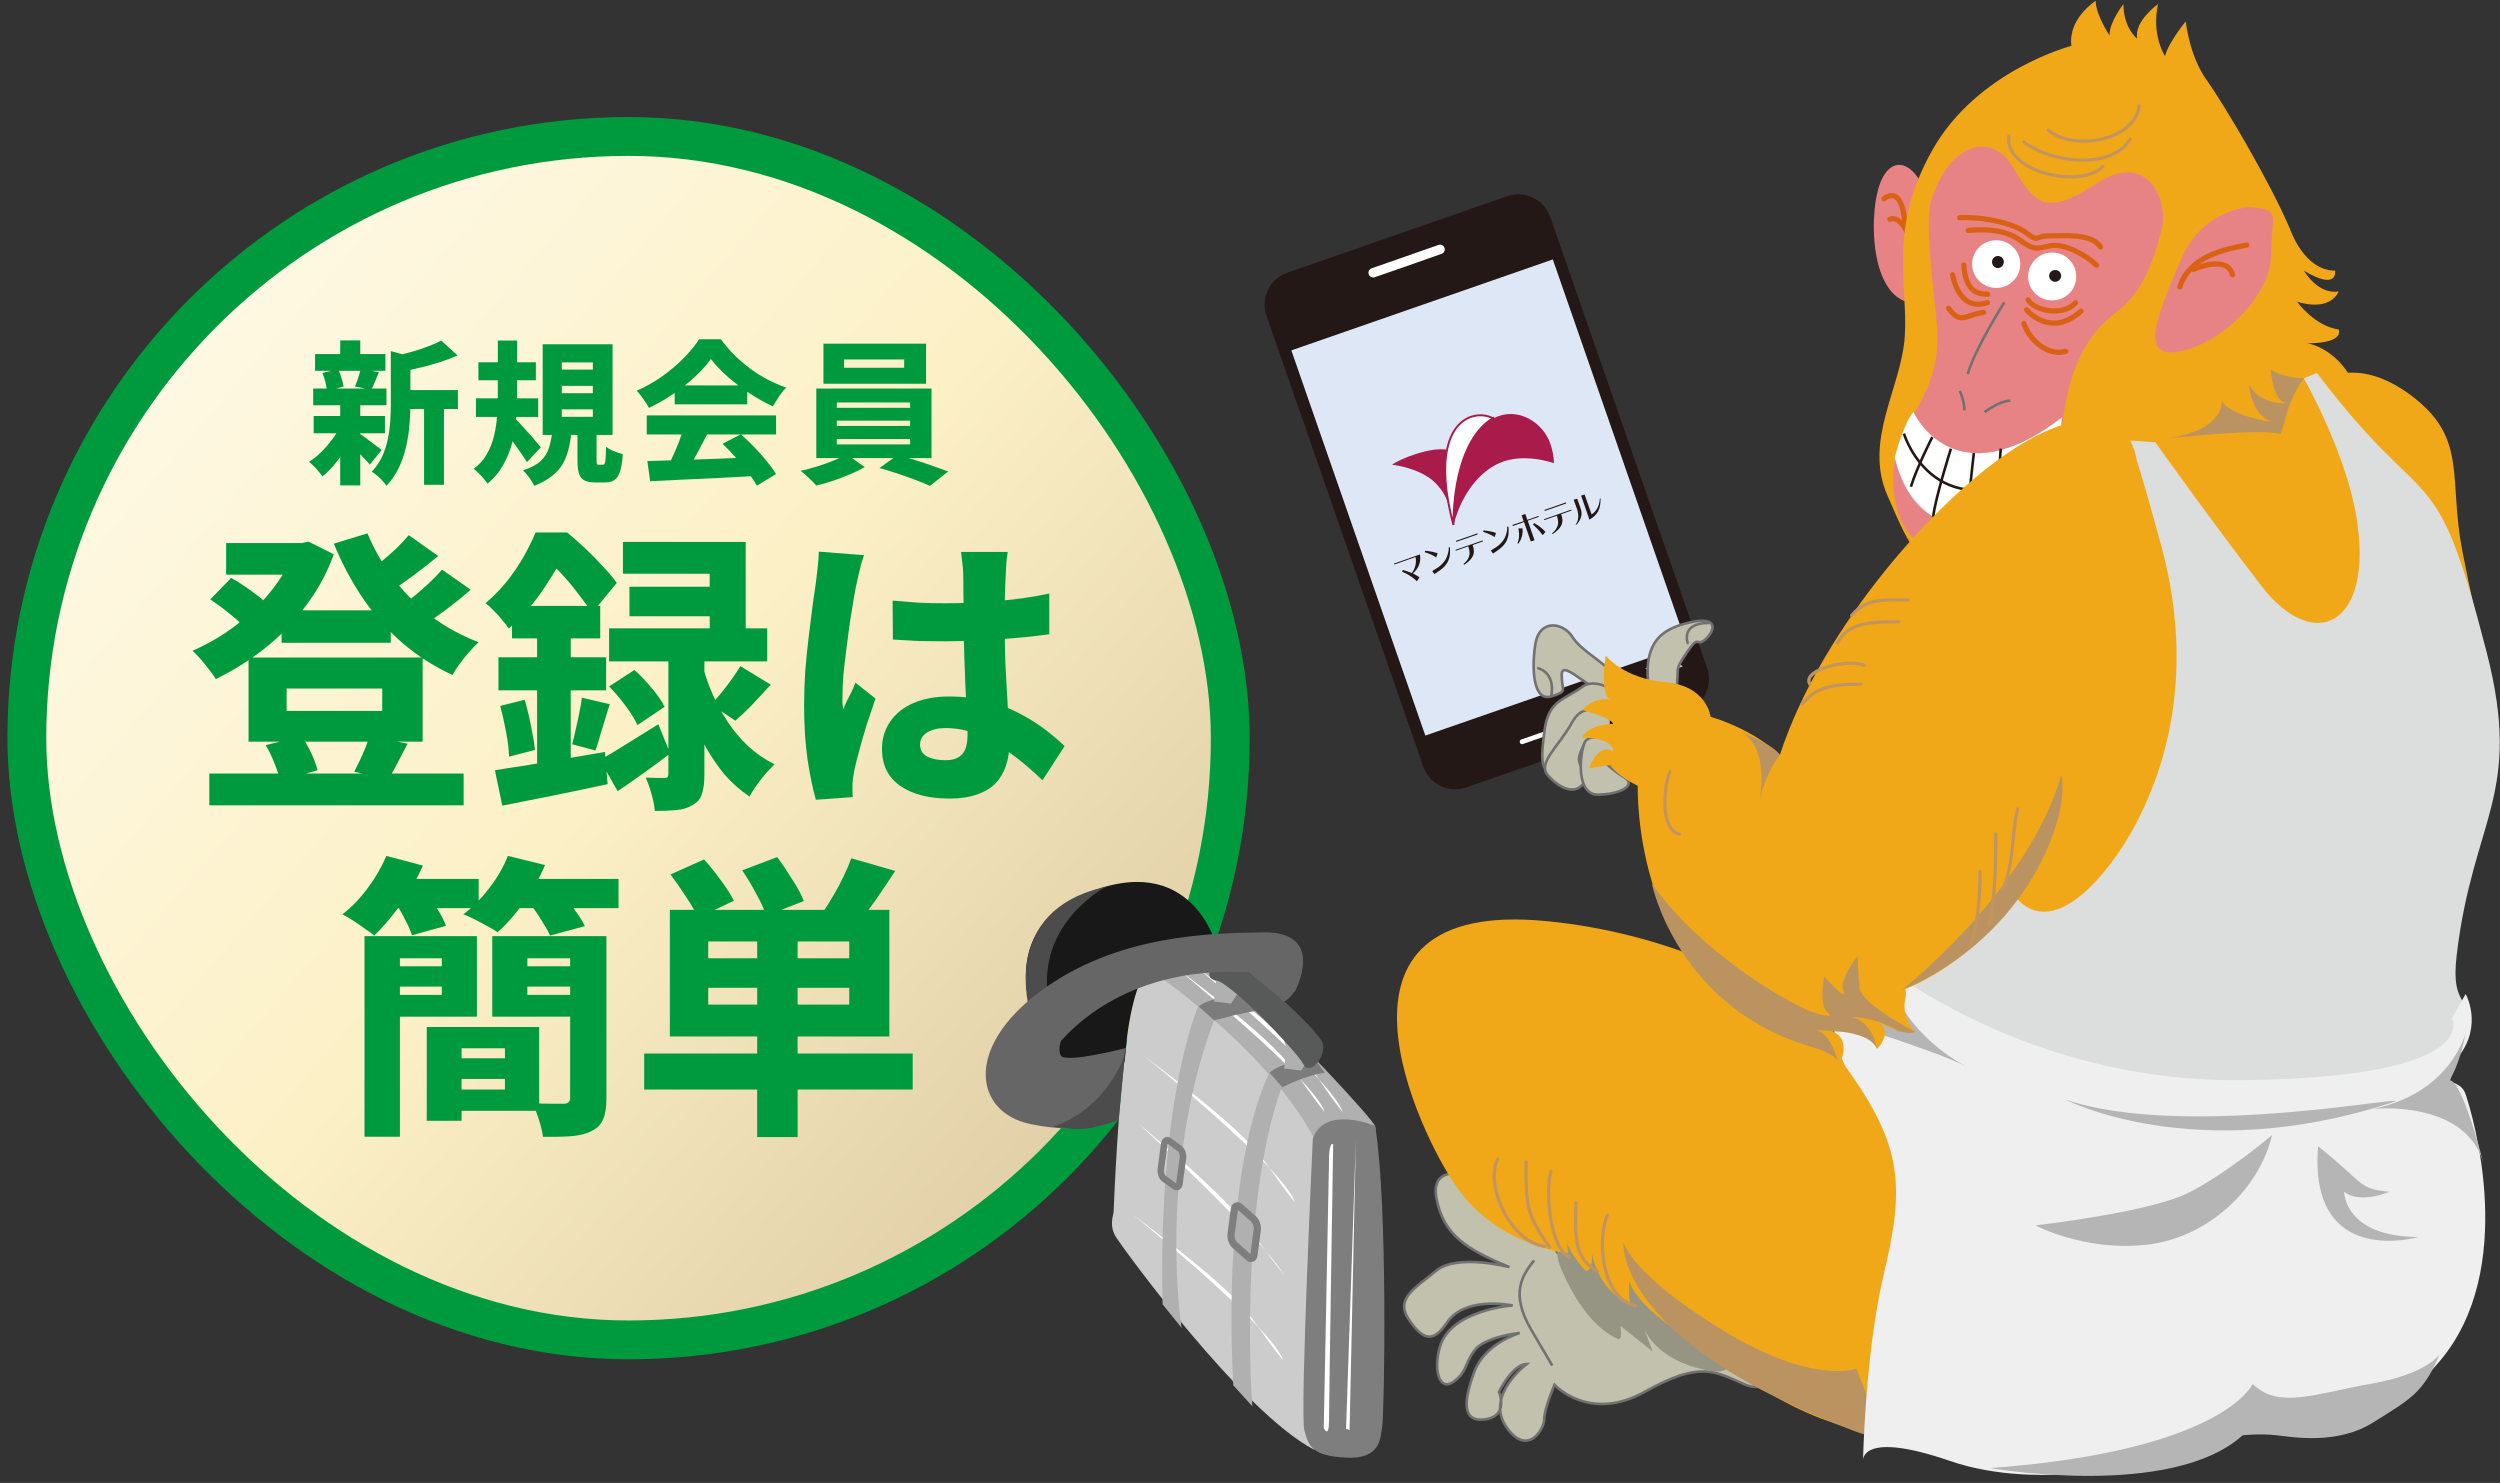 <svg width="322" height="191" viewBox="0 0 322 191" fill="none" xmlns="http://www.w3.org/2000/svg">
<rect x="0" y="0" width="322" height="191" fill="#333333" stroke="none"/>
<rect x="3.458" y="17.577" width="155" height="155" rx="77.5" fill="url(#paint0_linear_8005_1021)"/>
<rect x="3.458" y="17.577" width="155" height="155" rx="77.5" stroke="#009A3E" stroke-width="5"/>
<path d="M108.719 46.301V47.361H116.459V46.301H108.719ZM106.059 44.261H119.279V49.421H106.059V44.261ZM107.779 54.181V54.861H117.219V54.181H107.779ZM107.779 56.541V57.241H117.219V56.541H107.779ZM107.779 51.841V52.521H117.219V51.841H107.779ZM105.139 50.041H119.979V59.001H105.139V50.041ZM109.039 58.501L111.379 60.161C110.845 60.468 110.219 60.774 109.499 61.081C108.792 61.388 108.059 61.668 107.299 61.921C106.552 62.174 105.832 62.381 105.139 62.541C104.899 62.261 104.579 61.934 104.179 61.561C103.792 61.201 103.439 60.894 103.119 60.641C103.825 60.494 104.552 60.301 105.299 60.061C106.059 59.821 106.765 59.568 107.419 59.301C108.085 59.021 108.625 58.754 109.039 58.501ZM113.279 60.281L115.619 58.601C116.339 58.788 117.092 59.008 117.879 59.261C118.665 59.501 119.425 59.754 120.159 60.021C120.905 60.274 121.559 60.508 122.119 60.721L119.779 62.581C119.259 62.341 118.625 62.081 117.879 61.801C117.132 61.521 116.359 61.248 115.559 60.981C114.759 60.714 113.999 60.481 113.279 60.281Z" fill="#009A3E"/>
<path d="M83.379 59.381C84.592 59.341 85.978 59.301 87.538 59.261C89.099 59.208 90.739 59.148 92.459 59.081C94.178 59.014 95.872 58.948 97.538 58.881L97.459 61.301C95.845 61.394 94.205 61.481 92.538 61.561C90.885 61.641 89.305 61.714 87.799 61.781C86.292 61.861 84.939 61.928 83.739 61.981L83.379 59.381ZM83.299 53.501H99.959V55.961H83.299V53.501ZM86.898 49.641H96.239V52.081H86.898V49.641ZM88.038 55.121L91.079 55.941C90.772 56.554 90.445 57.181 90.099 57.821C89.765 58.448 89.439 59.048 89.118 59.621C88.799 60.181 88.492 60.681 88.198 61.121L85.879 60.361C86.145 59.868 86.412 59.321 86.678 58.721C86.959 58.121 87.219 57.508 87.459 56.881C87.698 56.241 87.892 55.654 88.038 55.121ZM93.058 57.161L95.418 55.941C96.005 56.448 96.585 57.001 97.159 57.601C97.745 58.201 98.278 58.801 98.758 59.401C99.252 60.001 99.652 60.554 99.959 61.061L97.478 62.561C97.212 62.054 96.838 61.481 96.359 60.841C95.879 60.214 95.352 59.581 94.778 58.941C94.205 58.288 93.632 57.694 93.058 57.161ZM91.558 46.241C91.025 46.988 90.345 47.748 89.519 48.521C88.692 49.294 87.765 50.028 86.739 50.721C85.725 51.414 84.672 52.021 83.579 52.541C83.472 52.314 83.325 52.068 83.138 51.801C82.965 51.534 82.778 51.268 82.579 51.001C82.379 50.734 82.185 50.508 81.999 50.321C83.145 49.828 84.239 49.214 85.278 48.481C86.319 47.734 87.252 46.941 88.079 46.101C88.905 45.261 89.558 44.461 90.038 43.701H92.859C93.392 44.434 93.978 45.121 94.618 45.761C95.258 46.388 95.939 46.968 96.659 47.501C97.379 48.034 98.125 48.501 98.898 48.901C99.672 49.301 100.459 49.641 101.259 49.921C100.925 50.254 100.612 50.641 100.319 51.081C100.039 51.521 99.778 51.941 99.538 52.341C98.538 51.874 97.532 51.308 96.519 50.641C95.505 49.974 94.565 49.261 93.698 48.501C92.832 47.728 92.118 46.974 91.558 46.241Z" fill="#009A3E"/>
<path d="M61.618 46.661H69.019V48.981H61.618V46.661ZM61.298 51.301H69.319V53.701H61.298V51.301ZM64.118 43.861H66.599V51.161C66.599 52.108 66.552 53.094 66.459 54.121C66.379 55.134 66.205 56.141 65.939 57.141C65.672 58.127 65.285 59.061 64.778 59.941C64.285 60.821 63.625 61.608 62.798 62.301C62.678 62.114 62.512 61.894 62.298 61.641C62.099 61.401 61.879 61.167 61.639 60.941C61.412 60.714 61.199 60.528 60.998 60.381C61.718 59.861 62.285 59.234 62.699 58.501C63.125 57.754 63.438 56.961 63.639 56.121C63.839 55.267 63.965 54.421 64.019 53.581C64.085 52.727 64.118 51.921 64.118 51.161V43.861ZM66.278 53.841C66.425 53.961 66.612 54.148 66.838 54.401C67.079 54.654 67.338 54.941 67.618 55.261C67.898 55.568 68.178 55.881 68.459 56.201C68.739 56.521 68.985 56.807 69.198 57.061C69.412 57.301 69.565 57.481 69.659 57.601L67.879 59.521C67.678 59.201 67.439 58.841 67.159 58.441C66.892 58.041 66.605 57.634 66.299 57.221C66.005 56.794 65.712 56.394 65.418 56.021C65.138 55.648 64.885 55.328 64.659 55.061L66.278 53.841ZM72.359 49.701V50.641H76.359V49.701H72.359ZM72.359 52.721V53.681H76.359V52.721H72.359ZM72.359 46.681V47.601H76.359V46.681H72.359ZM69.898 44.341H78.898V56.021H69.898V44.341ZM74.379 55.221H76.838V59.221C76.838 59.501 76.852 59.681 76.879 59.761C76.918 59.828 76.999 59.861 77.118 59.861C77.159 59.861 77.212 59.861 77.278 59.861C77.345 59.861 77.412 59.861 77.478 59.861C77.558 59.861 77.618 59.861 77.659 59.861C77.752 59.861 77.825 59.814 77.879 59.721C77.932 59.614 77.972 59.394 77.999 59.061C78.025 58.727 78.045 58.221 78.058 57.541C78.219 57.674 78.425 57.807 78.678 57.941C78.945 58.061 79.219 58.174 79.499 58.281C79.778 58.374 80.019 58.447 80.219 58.501C80.152 59.461 80.032 60.201 79.859 60.721C79.685 61.254 79.445 61.621 79.138 61.821C78.832 62.034 78.425 62.141 77.918 62.141C77.838 62.141 77.739 62.141 77.618 62.141C77.512 62.141 77.398 62.141 77.278 62.141C77.172 62.141 77.065 62.141 76.959 62.141C76.865 62.141 76.772 62.141 76.678 62.141C76.052 62.141 75.572 62.047 75.239 61.861C74.905 61.674 74.678 61.367 74.558 60.941C74.439 60.528 74.379 59.968 74.379 59.261V55.221ZM71.118 55.661H73.599C73.519 56.447 73.392 57.181 73.219 57.861C73.058 58.541 72.812 59.174 72.478 59.761C72.145 60.334 71.678 60.854 71.079 61.321C70.492 61.801 69.732 62.221 68.799 62.581C68.678 62.274 68.472 61.921 68.178 61.521C67.885 61.134 67.612 60.821 67.359 60.581C68.385 60.248 69.152 59.841 69.659 59.361C70.165 58.867 70.512 58.314 70.698 57.701C70.898 57.074 71.038 56.394 71.118 55.661Z" fill="#009A3E"/>
<path d="M51.519 50.241H58.979V52.681H51.519V50.241ZM40.579 45.601H49.639V47.761H40.579V45.601ZM40.399 53.581H49.579V55.801H40.399V53.581ZM40.339 50.041H49.779V52.201H40.339V50.041ZM54.619 51.321H57.179V62.441H54.619V51.321ZM43.819 43.841H46.399V46.541H43.819V43.841ZM43.819 52.121H46.399V62.521H43.819V52.121ZM50.339 45.221L53.399 46.061C53.385 46.248 53.205 46.374 52.859 46.441V52.241C52.859 52.987 52.819 53.807 52.739 54.701C52.672 55.594 52.532 56.514 52.319 57.461C52.119 58.394 51.812 59.301 51.399 60.181C50.985 61.061 50.445 61.861 49.779 62.581C49.659 62.381 49.485 62.161 49.259 61.921C49.045 61.681 48.812 61.454 48.559 61.241C48.305 61.028 48.079 60.867 47.879 60.761C48.439 60.161 48.885 59.508 49.219 58.801C49.552 58.081 49.792 57.347 49.939 56.601C50.099 55.841 50.205 55.087 50.259 54.341C50.312 53.594 50.339 52.881 50.339 52.201V45.221ZM56.819 43.861L58.939 45.781C58.245 46.087 57.492 46.374 56.679 46.641C55.879 46.894 55.065 47.121 54.239 47.321C53.425 47.521 52.625 47.694 51.839 47.841C51.785 47.561 51.672 47.221 51.499 46.821C51.339 46.407 51.179 46.074 51.019 45.821C51.725 45.661 52.432 45.481 53.139 45.281C53.859 45.068 54.539 44.841 55.179 44.601C55.819 44.361 56.365 44.114 56.819 43.861ZM46.219 55.801C46.365 55.881 46.579 56.021 46.859 56.221C47.139 56.421 47.432 56.641 47.739 56.881C48.045 57.108 48.325 57.321 48.579 57.521C48.845 57.708 49.039 57.854 49.159 57.961L47.639 59.841C47.479 59.641 47.272 59.414 47.019 59.161C46.779 58.894 46.525 58.627 46.259 58.361C45.992 58.081 45.725 57.821 45.459 57.581C45.205 57.328 44.985 57.114 44.799 56.941L46.219 55.801ZM41.519 48.041L43.559 47.541C43.719 47.888 43.859 48.267 43.979 48.681C44.112 49.094 44.205 49.461 44.259 49.781L42.099 50.361C42.085 50.041 42.025 49.661 41.919 49.221C41.812 48.781 41.679 48.388 41.519 48.041ZM46.459 47.501L48.799 47.941C48.612 48.381 48.439 48.801 48.279 49.201C48.119 49.587 47.965 49.921 47.819 50.201L45.719 49.781C45.812 49.554 45.905 49.314 45.999 49.061C46.092 48.794 46.179 48.528 46.259 48.261C46.352 47.981 46.419 47.727 46.459 47.501ZM43.839 54.901L45.719 55.581C45.399 56.301 45.012 57.021 44.559 57.741C44.119 58.461 43.639 59.141 43.119 59.781C42.599 60.407 42.072 60.934 41.539 61.361C41.339 61.081 41.072 60.754 40.739 60.381C40.405 60.008 40.092 59.708 39.799 59.481C40.332 59.148 40.852 58.734 41.359 58.241C41.865 57.734 42.332 57.194 42.759 56.621C43.199 56.047 43.559 55.474 43.839 54.901Z" fill="#009A3E"/>
<path d="M97.526 119.549H102.732V146.453H97.526V119.549ZM91.218 127.225V129.391H109.382V127.225H91.218ZM91.218 121.259V123.425H109.382V121.259H91.218ZM86.278 117.193H114.55V133.495H86.278V117.193ZM82.972 135.699H117.552V140.335H82.972V135.699ZM86.354 112.633L90.686 110.695C91.396 111.48 92.118 112.38 92.852 113.393C93.587 114.381 94.144 115.255 94.524 116.015L89.888 118.219C89.584 117.459 89.078 116.56 88.368 115.521C87.684 114.457 87.013 113.494 86.354 112.633ZM95.588 112.101L100.11 110.391C100.744 111.252 101.39 112.215 102.048 113.279C102.732 114.318 103.226 115.242 103.53 116.053L98.704 117.953C98.451 117.168 98.02 116.23 97.412 115.141C96.83 114.026 96.222 113.013 95.588 112.101ZM109.648 110.543L115.31 112.177C114.474 113.444 113.638 114.685 112.802 115.901C111.966 117.092 111.206 118.092 110.522 118.903L106.038 117.421C106.469 116.788 106.912 116.078 107.368 115.293C107.85 114.482 108.28 113.672 108.66 112.861C109.066 112.025 109.395 111.252 109.648 110.543Z" fill="#009A3E"/>
<path d="M46.948 120.575H51.508V146.415H46.948V120.575ZM54.966 132.279H59.45V144.363H54.966V132.279ZM56.98 132.279H69.444V143.071H56.98V140.335H65.036V135.015H56.98V132.279ZM49.38 120.575H61.426V130.949H49.38V128.137H56.904V123.425H49.38V120.575ZM49.418 124.451H58.158V127.073H49.418V124.451ZM56.98 136.307H67.05V138.967H56.98V136.307ZM66.176 124.451H75.106V127.073H66.176V124.451ZM74.536 120.575V123.425H67.924V128.137H74.536V130.949H63.402V120.575H74.536ZM73.434 120.575H78.108V141.513C78.108 142.627 77.969 143.501 77.69 144.135C77.437 144.793 76.956 145.3 76.246 145.655C75.512 146.035 74.625 146.263 73.586 146.339C72.573 146.415 71.357 146.44 69.938 146.415C69.862 145.807 69.685 145.072 69.406 144.211C69.153 143.375 68.874 142.665 68.57 142.083C69.356 142.133 70.166 142.159 71.002 142.159C71.838 142.159 72.396 142.159 72.674 142.159C73.181 142.133 73.434 141.893 73.434 141.437V120.575ZM49.76 113.203H61.654V116.965H49.76V113.203ZM65.188 113.203H79.666V116.965H65.188V113.203ZM49.76 110.239L54.472 111.493C53.712 113.19 52.762 114.849 51.622 116.471C50.482 118.067 49.342 119.409 48.202 120.499C47.873 120.22 47.455 119.916 46.948 119.587C46.467 119.232 45.973 118.89 45.466 118.561C44.96 118.231 44.504 117.965 44.098 117.763C45.289 116.851 46.378 115.723 47.366 114.381C48.38 113.013 49.178 111.632 49.76 110.239ZM65.416 110.239L70.204 111.417C69.495 113.089 68.583 114.697 67.468 116.243C66.354 117.788 65.226 119.067 64.086 120.081C63.757 119.827 63.314 119.561 62.756 119.283C62.224 118.979 61.68 118.687 61.122 118.409C60.565 118.13 60.084 117.915 59.678 117.763C60.894 116.851 62.009 115.723 63.022 114.381C64.061 113.038 64.859 111.657 65.416 110.239ZM50.976 116.357L55.118 115.255C55.549 115.837 55.992 116.509 56.448 117.269C56.904 118.003 57.234 118.662 57.436 119.245L53.066 120.461C52.889 119.903 52.598 119.245 52.192 118.485C51.812 117.699 51.407 116.99 50.976 116.357ZM68.228 116.357L72.484 115.217C73.016 115.799 73.548 116.483 74.08 117.269C74.638 118.029 75.056 118.7 75.334 119.283L70.85 120.499C70.597 119.941 70.217 119.27 69.71 118.485C69.229 117.699 68.735 116.99 68.228 116.357Z" fill="#009A3E"/>
<path d="M114.968 77.359C116.083 77.46 117.198 77.549 118.312 77.625C119.427 77.675 120.567 77.701 121.732 77.701C124.038 77.701 126.343 77.599 128.648 77.397C130.979 77.194 133.145 76.877 135.146 76.447V81.691C133.145 81.969 130.992 82.185 128.686 82.337C126.381 82.489 124.063 82.577 121.732 82.603C120.618 82.603 119.49 82.59 118.35 82.565C117.236 82.514 116.121 82.451 115.006 82.375L114.968 77.359ZM129.788 71.089C129.738 71.443 129.687 71.849 129.636 72.305C129.611 72.735 129.586 73.153 129.56 73.559C129.535 73.964 129.51 74.509 129.484 75.193C129.459 75.877 129.434 76.649 129.408 77.511C129.408 78.372 129.408 79.284 129.408 80.247C129.408 82.071 129.434 83.743 129.484 85.263C129.56 86.783 129.636 88.176 129.712 89.443C129.788 90.684 129.852 91.824 129.902 92.863C129.978 93.901 130.016 94.864 130.016 95.751C130.016 96.789 129.864 97.752 129.56 98.639C129.282 99.5 128.838 100.247 128.23 100.881C127.622 101.514 126.824 101.995 125.836 102.325C124.874 102.679 123.696 102.857 122.302 102.857C119.642 102.857 117.527 102.312 115.956 101.223C114.386 100.133 113.6 98.55 113.6 96.473C113.6 95.13 113.955 93.952 114.664 92.939C115.374 91.9 116.374 91.102 117.666 90.545C118.958 89.987 120.478 89.709 122.226 89.709C124.076 89.709 125.748 89.912 127.242 90.317C128.762 90.722 130.13 91.254 131.346 91.913C132.562 92.546 133.652 93.23 134.614 93.965C135.577 94.699 136.413 95.409 137.122 96.093L134.272 100.501C132.803 99.082 131.372 97.879 129.978 96.891C128.61 95.877 127.255 95.105 125.912 94.573C124.57 94.041 123.202 93.775 121.808 93.775C120.82 93.775 120.022 93.965 119.414 94.345C118.806 94.725 118.502 95.244 118.502 95.903C118.502 96.612 118.819 97.131 119.452 97.461C120.086 97.765 120.858 97.917 121.77 97.917C122.48 97.917 123.037 97.79 123.442 97.537C123.873 97.283 124.177 96.916 124.354 96.435C124.532 95.954 124.62 95.358 124.62 94.649C124.62 93.99 124.595 93.141 124.544 92.103C124.494 91.039 124.43 89.873 124.354 88.607C124.304 87.315 124.253 85.959 124.202 84.541C124.152 83.097 124.126 81.678 124.126 80.285C124.126 78.79 124.114 77.447 124.088 76.257C124.088 75.041 124.076 74.167 124.05 73.635C124.05 73.356 124.012 72.963 123.936 72.457C123.886 71.925 123.835 71.469 123.784 71.089H129.788ZM111.282 71.507C111.181 71.785 111.054 72.178 110.902 72.685C110.776 73.166 110.662 73.647 110.56 74.129C110.459 74.585 110.383 74.927 110.332 75.155C110.231 75.611 110.104 76.282 109.952 77.169C109.8 78.055 109.636 79.069 109.458 80.209C109.306 81.323 109.154 82.476 109.002 83.667C108.85 84.832 108.724 85.947 108.622 87.011C108.546 88.075 108.508 88.974 108.508 89.709C108.508 89.911 108.508 90.19 108.508 90.545C108.534 90.874 108.572 91.153 108.622 91.381C108.774 90.95 108.939 90.557 109.116 90.203C109.319 89.823 109.509 89.455 109.686 89.101C109.864 88.721 110.028 88.328 110.18 87.923L112.764 89.975C112.384 91.064 112.004 92.192 111.624 93.357C111.27 94.522 110.953 95.624 110.674 96.663C110.396 97.676 110.18 98.537 110.028 99.247C109.978 99.5 109.927 99.817 109.876 100.197C109.826 100.551 109.8 100.83 109.8 101.033C109.8 101.235 109.8 101.489 109.8 101.793C109.8 102.097 109.813 102.388 109.838 102.667L105.088 103.009C104.708 101.717 104.354 100.019 104.024 97.917C103.72 95.789 103.568 93.433 103.568 90.849C103.568 89.405 103.619 87.91 103.72 86.365C103.847 84.819 103.999 83.325 104.176 81.881C104.354 80.411 104.518 79.094 104.67 77.929C104.848 76.738 104.987 75.775 105.088 75.041C105.164 74.483 105.24 73.837 105.316 73.103C105.392 72.368 105.443 71.684 105.468 71.051L111.282 71.507Z" fill="#009A3E"/>
<path d="M95.36 85.795L99.274 88.189C98.489 89.05 97.704 89.899 96.918 90.735C96.133 91.546 95.398 92.242 94.714 92.825L91.598 90.735C92.004 90.304 92.434 89.81 92.89 89.253C93.372 88.67 93.828 88.075 94.258 87.467C94.689 86.859 95.056 86.302 95.36 85.795ZM78.45 88.417L81.718 86.289C82.478 86.973 83.226 87.758 83.96 88.645C84.72 89.531 85.265 90.329 85.594 91.039L82.098 93.395C81.794 92.686 81.288 91.862 80.578 90.925C79.894 89.987 79.185 89.151 78.45 88.417ZM80.236 69.797H96.044V83.325H91.408V73.901H80.236V69.797ZM81.072 75.573H94.03V79.373H81.072V75.573ZM78.45 80.931H98.818V85.187H78.45V80.931ZM86.088 83.135H90.724V99.779C90.724 100.792 90.623 101.603 90.42 102.211C90.243 102.844 89.838 103.338 89.204 103.693C88.622 104.047 87.925 104.263 87.114 104.339C86.304 104.415 85.379 104.453 84.34 104.453C84.29 103.845 84.15 103.123 83.922 102.287C83.694 101.476 83.441 100.767 83.162 100.159C83.644 100.184 84.112 100.197 84.568 100.197C85.05 100.197 85.392 100.197 85.594 100.197C85.797 100.197 85.924 100.159 85.974 100.083C86.05 100.007 86.088 99.868 86.088 99.665V83.135ZM77.272 97.879C78.235 97.347 79.375 96.663 80.692 95.827C82.035 94.991 83.403 94.142 84.796 93.281L86.316 97.043C85.227 97.879 84.1 98.715 82.934 99.551C81.769 100.387 80.642 101.172 79.552 101.907L77.272 97.879ZM90.61 86.137C90.914 87.226 91.32 88.353 91.826 89.519C92.358 90.684 92.992 91.837 93.726 92.977C94.486 94.117 95.36 95.156 96.348 96.093C97.362 97.03 98.502 97.816 99.768 98.449C99.439 98.753 99.059 99.145 98.628 99.627C98.223 100.108 97.83 100.615 97.45 101.147C97.07 101.679 96.766 102.16 96.538 102.591C95.348 101.805 94.271 100.855 93.308 99.741C92.371 98.601 91.548 97.385 90.838 96.093C90.129 94.801 89.521 93.522 89.014 92.255C88.533 90.963 88.14 89.772 87.836 88.683L90.61 86.137ZM65.948 78.043H77.31V82.223H65.948V78.043ZM64.2 84.655H78.07V88.911H64.2V84.655ZM64.428 90.925L67.582 90.127C67.886 91.165 68.152 92.28 68.38 93.471C68.634 94.662 68.811 95.7 68.912 96.587L65.568 97.461C65.543 96.574 65.416 95.523 65.188 94.307C64.96 93.091 64.707 91.963 64.428 90.925ZM63.744 99.209C64.96 99.006 66.341 98.791 67.886 98.563C69.432 98.309 71.066 98.031 72.788 97.727C74.511 97.423 76.221 97.132 77.918 96.853L78.26 100.995C75.93 101.501 73.574 101.995 71.192 102.477C68.811 102.958 66.645 103.389 64.694 103.769L63.744 99.209ZM74.954 89.861L78.526 90.697C78.197 91.761 77.868 92.838 77.538 93.927C77.234 94.991 76.956 95.903 76.702 96.663L73.7 95.865C73.852 95.282 74.004 94.636 74.156 93.927C74.334 93.218 74.486 92.508 74.612 91.799C74.764 91.09 74.878 90.444 74.954 89.861ZM69.178 79.753H73.51V100.159L69.178 100.919V79.753ZM68.988 68.581H71.61V69.493H73.054V70.785C72.32 72.204 71.344 73.838 70.128 75.687C68.938 77.511 67.405 79.272 65.53 80.969C65.302 80.614 65.011 80.234 64.656 79.829C64.327 79.398 63.96 78.993 63.554 78.613C63.174 78.207 62.832 77.903 62.528 77.701C63.592 76.789 64.53 75.826 65.34 74.813C66.151 73.774 66.86 72.723 67.468 71.659C68.076 70.57 68.583 69.543 68.988 68.581ZM69.596 68.581H73.054C73.789 69.189 74.562 69.873 75.372 70.633C76.183 71.393 76.943 72.165 77.652 72.951C78.387 73.711 78.982 74.42 79.438 75.079L76.246 78.955C75.841 78.296 75.309 77.549 74.65 76.713C74.017 75.852 73.333 75.016 72.598 74.205C71.864 73.369 71.142 72.685 70.432 72.153H69.596V68.581Z" fill="#009A3E"/>
<path d="M36.27 78.613H50.33V82.793H36.27V78.613ZM26.96 99.627H59.716V103.731H26.96V99.627ZM29.126 69.949H39.614V74.015H29.126V69.949ZM38.018 69.949H38.854L39.728 69.759L42.996 71.393C42.312 73.267 41.438 75.016 40.374 76.637C39.31 78.233 38.12 79.715 36.802 81.083C35.485 82.425 34.054 83.629 32.508 84.693C30.988 85.757 29.418 86.681 27.796 87.467C27.467 86.935 27.011 86.314 26.428 85.605C25.846 84.87 25.301 84.275 24.794 83.819C26.188 83.211 27.568 82.463 28.936 81.577C30.304 80.665 31.584 79.639 32.774 78.499C33.965 77.334 35.004 76.105 35.89 74.813C36.802 73.521 37.512 72.178 38.018 70.785V69.949ZM47.328 68.695C48.164 70.722 49.279 72.659 50.672 74.509C52.066 76.333 53.687 77.954 55.536 79.373C57.411 80.766 59.45 81.881 61.654 82.717C61.274 83.046 60.869 83.464 60.438 83.971C60.008 84.452 59.602 84.959 59.222 85.491C58.842 85.998 58.526 86.479 58.272 86.935C55.916 85.846 53.776 84.478 51.85 82.831C49.95 81.159 48.253 79.246 46.758 77.093C45.289 74.914 44.035 72.558 42.996 70.025L47.328 68.695ZM27.074 77.207L29.772 74.433C30.33 74.737 30.9 75.091 31.482 75.497C32.065 75.877 32.61 76.269 33.116 76.675C33.648 77.055 34.066 77.435 34.37 77.815L31.558 80.893C31.102 80.335 30.431 79.715 29.544 79.031C28.683 78.322 27.86 77.713 27.074 77.207ZM52.648 68.923L56.448 71.621C55.384 72.482 54.282 73.344 53.142 74.205C52.002 75.041 50.951 75.763 49.988 76.371L46.986 74.015C47.594 73.584 48.24 73.078 48.924 72.495C49.634 71.912 50.318 71.317 50.976 70.709C51.635 70.076 52.192 69.48 52.648 68.923ZM56.942 73.369L60.628 75.953C59.564 76.89 58.412 77.815 57.17 78.727C55.954 79.639 54.852 80.412 53.864 81.045L50.824 78.689C51.483 78.233 52.18 77.713 52.914 77.131C53.674 76.523 54.409 75.889 55.118 75.231C55.828 74.572 56.436 73.951 56.942 73.369ZM36.916 88.683V91.571H49.228V88.683H36.916ZM32.014 84.693H54.434V95.523H32.014V84.693ZM34.218 95.979L38.816 94.839C39.298 95.472 39.728 96.207 40.108 97.043C40.488 97.879 40.754 98.601 40.906 99.209L36.08 100.577C35.954 99.944 35.713 99.196 35.358 98.335C35.029 97.474 34.649 96.688 34.218 95.979ZM47.594 94.801L52.496 95.789C52.015 96.701 51.572 97.549 51.166 98.335C50.761 99.12 50.381 99.804 50.026 100.387L45.618 99.399C45.846 98.968 46.087 98.487 46.34 97.955C46.594 97.423 46.834 96.878 47.062 96.321C47.29 95.738 47.468 95.231 47.594 94.801Z" fill="#009A3E"/>
<g clip-path="url(#clip0_8005_1021)">
<path d="M194.434 26.135L166.104 35.989C164.311 36.613 163.364 38.571 163.987 40.364L184.187 98.435C184.81 100.227 186.769 101.175 188.561 100.551L216.892 90.697C218.684 90.073 219.632 88.115 219.008 86.322L198.808 28.251C198.185 26.459 196.226 25.511 194.434 26.135Z" stroke="#231815" stroke-width="1.831" stroke-miterlimit="10"/>
<path d="M194.434 26.135L166.104 35.989C164.311 36.613 163.364 38.571 163.987 40.364L184.187 98.435C184.81 100.227 186.769 101.175 188.561 100.551L216.892 90.697C218.684 90.073 219.632 88.115 219.008 86.322L198.808 28.251C198.185 26.459 196.226 25.511 194.434 26.135Z" fill="#231815"/>
<path d="M196.048 95.536L207.913 91.409L196.048 95.536Z" stroke="white" stroke-width="0.62" stroke-linecap="round" stroke-linejoin="round"/>
<path d="M180.607 33.837L176.862 35.133L185.48 32.119L180.607 33.837Z" stroke="white" stroke-width="1.211" stroke-linecap="round" stroke-linejoin="round"/>
<path d="M200.003 33.415L166.325 45.13L183.582 94.742L217.26 83.027L200.003 33.415Z" fill="#DEE7F5"/>
<path d="M179.537 72.592L182.889 71.409C183.058 72.423 182.72 73.184 181.987 73.859C182.269 74 182.551 74.169 182.832 74.367L182.494 74.874C182.494 74.874 182.382 74.733 182.297 74.676C181.875 74.31 181.283 73.916 180.579 73.634L180.692 73.409C180.692 73.409 181.509 73.662 181.847 73.803C182.297 73.212 182.466 72.451 182.325 71.747L179.593 72.705L179.537 72.592Z" fill="#231815"/>
<path d="M183.565 70.931C183.565 70.931 184.522 71.015 185.17 71.269L184.973 71.804C184.973 71.804 184.86 71.719 184.776 71.663C184.466 71.466 183.762 71.184 183.508 71.128L183.565 70.931Z" fill="#231815"/>
<path d="M190.289 68.696L187.523 69.66L187.569 69.793L190.335 68.829L190.289 68.696Z" fill="#231815"/>
<path d="M188.606 72.733C189.113 72.395 189.48 72.057 189.677 71.663C189.902 71.24 189.874 70.762 189.677 70.198L191.029 69.72L190.972 69.607L187.452 70.818L187.508 70.931L189.113 70.367C189.282 70.874 189.339 71.269 189.226 71.635C189.113 71.973 188.888 72.367 188.494 72.621L188.55 72.705L188.606 72.733Z" fill="#231815"/>
<path d="M201.686 64.713L198.92 65.677L198.967 65.81L201.732 64.846L201.686 64.713Z" fill="#231815"/>
<path d="M200.013 68.762C200.52 68.424 200.886 68.086 201.083 67.692C201.308 67.269 201.28 66.79 201.083 66.227L202.435 65.748L202.379 65.636L198.858 66.875L198.914 66.988L200.52 66.424C200.689 66.931 200.745 67.326 200.632 67.692C200.52 68.03 200.294 68.424 199.9 68.677L199.956 68.762H200.013Z" fill="#231815"/>
<path d="M197.168 69.748L196.295 67.241L194.859 67.748L194.802 67.607L196.239 67.128L195.985 66.368L196.464 66.199L196.717 66.959L198.154 66.452L198.21 66.565L196.774 67.072L197.647 69.579L197.168 69.748Z" fill="#231815"/>
<path d="M197.562 67.353C197.562 67.353 197.647 67.41 197.703 67.438C198.154 67.692 198.632 68.029 199.055 68.508L198.689 68.931C198.689 68.931 198.604 68.79 198.548 68.734C198.21 68.255 197.506 67.607 197.449 67.579L197.59 67.382L197.562 67.353Z" fill="#231815"/>
<path d="M203.083 65.466L202.688 64.368L203.139 64.227L203.533 65.326C203.702 65.804 203.759 66.199 203.646 66.565C203.562 66.903 203.364 67.241 203.026 67.607L202.942 67.55C203.618 66.706 203.083 65.466 203.083 65.466ZM206.153 64.227C206.153 64.903 206.068 65.438 205.843 65.861C205.589 66.311 205.195 66.677 204.716 66.931L203.646 63.833L204.097 63.692L204.998 66.255C205.28 66.086 205.533 65.804 205.73 65.466C205.927 65.128 206.012 64.734 206.068 64.199H206.181L206.153 64.227Z" fill="#231815"/>
<path d="M186.747 70.508C186.776 71.071 186.776 71.494 186.663 71.86C186.55 72.311 186.325 72.649 186.015 72.987C185.733 73.268 185.367 73.55 184.973 73.803C184.86 73.888 184.804 73.888 184.748 73.944L184.466 73.55C185.058 73.212 185.396 72.987 185.649 72.733C185.959 72.423 186.212 72.114 186.353 71.719C186.494 71.353 186.607 70.987 186.607 70.48H186.719L186.747 70.508Z" fill="#231815"/>
<path d="M191.084 68.311C191.084 68.311 192.042 68.396 192.69 68.649L192.492 69.184C192.492 69.184 192.38 69.1 192.295 69.044C191.985 68.846 191.281 68.565 191.028 68.508L191.084 68.311Z" fill="#231815"/>
<path d="M194.295 67.86C194.323 68.424 194.323 68.846 194.211 69.212C194.098 69.663 193.873 70.001 193.563 70.339C193.281 70.621 192.915 70.902 192.521 71.156C192.408 71.24 192.352 71.24 192.295 71.296L192.014 70.902C192.605 70.564 192.943 70.339 193.197 70.085C193.506 69.776 193.76 69.466 193.901 69.072C194.042 68.705 194.154 68.339 194.126 67.832H194.239L194.295 67.86Z" fill="#231815"/>
<path d="M195.45 69.973L195.563 70.029C196.267 69.1 196.098 68.058 196.098 68.058H195.563C195.563 68.058 195.844 69.128 195.45 69.973Z" fill="#231815"/>
<path d="M187.198 67.635C187.254 59.27 190.014 54.623 193.056 53.581C195.788 52.623 198.745 54.454 199.675 57.13C199.956 57.89 200.154 59.017 200.154 59.664C198.745 59.185 196.042 58.594 193.563 59.467C191.282 60.256 188.437 62.847 187.198 67.663V67.635Z" fill="#A81B4B"/>
<path d="M192.324 53.891C191.479 53.44 190.437 53.355 189.451 53.693C186.719 54.651 184.86 58.847 187.198 67.607C187.254 59.918 189.592 55.383 192.324 53.862V53.891Z" fill="white" stroke="#A81B4B" stroke-width="0.253"/>
<path d="M186.663 65.269C186.043 62.171 186.043 59.777 186.409 57.947C184.353 57.468 180.072 59.186 179.312 59.862C180.41 59.974 183.508 60.622 185.085 62.425C185.677 63.073 186.212 63.805 186.691 65.298L186.663 65.269Z" fill="#A81B4B"/>
<path d="M200.638 161.405C200.638 161.405 199.314 158.73 194.836 154.73C190.358 150.731 184.105 149.379 185.006 154.28C185.908 159.18 189.034 160.955 194.413 163.208C194.413 163.208 187.71 161.433 185.006 163.658C182.331 165.883 179.655 167.207 181.429 169.911C183.232 172.587 184.556 173.037 186.358 170.362C188.133 167.686 192.16 167.686 194.836 168.137C194.836 168.137 186.837 168.7 185.457 173.488C184.556 176.614 185.457 179.29 187.26 177.938C188.076 177.318 188.443 176.783 188.696 176.22C189.006 175.572 189.203 174.868 189.935 173.91C191.287 172.136 195.737 171.685 195.737 171.685C195.737 171.685 191.259 173.037 189.935 176.586C188.583 180.135 188.133 183.261 191.287 182.811C194.413 182.36 193.062 179.262 193.062 179.262C193.062 179.262 194.836 175.685 196.638 175.685C196.638 175.685 191.287 179.684 193.963 183.712C196.638 187.711 198.892 184.162 198.892 182.811C198.892 181.459 200.215 178.36 200.215 178.36C200.215 178.36 204.694 183.261 211.848 179.262C219.001 175.262 220.776 176.586 224.832 178.36C228.859 180.135 235.562 172.559 229.31 168.108C223.057 163.658 219.931 164.982 213.65 163.658C207.397 162.335 207.397 157.856 200.694 161.433L200.638 161.405Z" fill="#C1C1AD" stroke="#727171" stroke-width="0.338"/>
<path d="M201.173 163.658C204.187 170.531 207.454 171.995 208.27 172.418C209.115 172.84 208.693 170.756 208.693 170.756L212.861 174.079L211.622 170.756C211.622 170.756 212.861 175.319 220.41 176.586C227.93 177.825 217.48 161.18 212.045 160.335C206.637 159.49 198.272 156.983 201.173 163.658Z" fill="#969583"/>
<path d="M247.644 143.605C247.644 143.605 230.576 121.749 199.285 118.651C167.994 115.524 182.922 146.28 187.653 152.955C193.033 160.532 201.961 161.433 201.961 161.433L201.51 157.434C201.51 157.434 200.609 159.659 204.186 163.658C204.186 163.658 205.087 164.109 205.087 161.433C205.087 161.433 205.51 165.883 210.016 168.108C210.016 168.108 209.565 166.334 210.016 164.109C210.016 164.109 208.214 166.334 217.621 172.586C227.028 178.811 233.703 185.063 248.461 185.063C263.22 185.063 247.644 143.633 247.644 143.633V143.605Z" fill="#F1A818"/>
<path d="M197.596 162.335C196.047 164.278 194.497 166.588 197.201 171.235L199.933 175.882" fill="#C1C1AD"/>
<path d="M197.596 162.335C196.047 164.278 194.497 166.588 197.201 171.235L199.933 175.882" stroke="#727171" stroke-width="0.338"/>
<path d="M239.083 176.276C239.083 176.276 233.619 178.501 221.818 171.291C210.017 164.081 209.087 159.969 209.087 159.969C209.087 159.969 207.905 172.784 239.083 184.416C240.857 185.064 242.716 185.317 242.716 185.317L239.083 176.248V176.276Z" fill="#BA9360"/>
<path d="M199.765 150.872C199.004 153.547 199.624 160.701 202.159 161.941" stroke="#C3955E" stroke-width="0.422" stroke-linecap="round"/>
<path d="M196.554 149.66C196.554 155.265 196.554 156.364 199.596 160.645" stroke="#C3955E" stroke-width="0.422" stroke-linecap="round"/>
<path d="M192.893 149.266C191.203 152.899 194.667 159.969 198.948 160.532" stroke="#C3955E" stroke-width="0.422" stroke-linecap="round"/>
<path d="M202.975 154.899C202.975 158.448 202.412 162.025 205.792 163.743" stroke="#C3955E" stroke-width="0.422" stroke-linecap="round"/>
<path d="M207.031 156.504C205.651 159.715 206.327 167.32 210.665 168.165" stroke="#C3955E" stroke-width="0.422" stroke-linecap="round"/>
<path d="M202.976 86.825C203.539 86.825 222.1 96.823 222.1 96.823" stroke="#D95A16" stroke-width="0.676"/>
<path d="M216.748 85.811L213.622 87.191L211.904 86.093L215.03 84.712L216.748 85.811Z" fill="#C9CACA"/>
<path d="M241.561 79.445L239.843 80.628L238.322 80.065L240.294 78.656L241.561 79.445Z" fill="#C9CACA"/>
<path d="M204.524 92.43L201.088 93.979L199.201 92.768L202.637 91.247L204.524 92.43Z" fill="#C9CACA"/>
<path d="M247.898 24.862C247.166 21.933 244.237 19.398 242.406 23.031C240.576 26.665 240.576 39.057 246.8 39.057C253.024 39.057 247.898 24.862 247.898 24.862Z" fill="#E78385"/>
<path d="M242.66 25.594C244.096 24.524 245.167 25.594 245.364 29.002" stroke="#D96114" stroke-width="0.676" stroke-linecap="round"/>
<path d="M243.42 28.242C244.688 27.707 245.955 30.044 246.124 31.481" stroke="#D96114" stroke-width="0.676" stroke-linecap="round"/>
<path d="M270.374 64.715C269.304 58.068 252.94 72.291 252.94 72.291C247.138 73.643 246.237 70.968 243.11 63.842C239.984 56.716 244.885 50.013 245.335 43.338C245.786 36.663 243.11 29.537 248.912 19.285C254.714 9.033 266.797 5.907 266.797 5.907C266.346 2.358 269.923 0.105 269.923 0.105C269.923 1.879 271.698 4.555 271.698 4.555C271.698 2.781 273.5 0.527 273.5 0.527C273.5 3.654 275.275 4.978 275.275 4.978C274.824 2.752 277.95 0.527 277.95 0.527C277.077 4.555 278.852 7.231 278.852 7.231C279.302 5.456 281.527 2.752 281.527 2.752C281.527 2.752 281.978 7.231 284.231 10.329C286.456 13.455 292.286 23.256 294.962 29.509C294.962 29.509 296.736 34.86 300.764 34.86C300.764 34.86 301.214 37.536 296.736 34.86C296.736 34.86 298.539 37.987 301.214 37.536C301.214 37.536 300.313 40.212 295.863 38.86C295.863 38.86 298.088 41.986 301.214 42.437C301.214 42.437 302.116 44.211 297.187 44.211C297.187 44.211 300.313 44.662 302.538 48.211C304.763 51.788 271.698 73.165 270.346 64.715H270.374Z" fill="#F1A818"/>
<path d="M299.89 48.661C299.89 48.661 304.369 45.986 311.072 51.337C317.775 56.688 315.353 61.645 317.155 70.996C318.902 80.122 323.126 97.302 320.732 91.05C320.704 90.965 306.706 142.901 311.804 136.508C318.057 128.678 269.501 149.83 247.138 127.101C247.138 127.101 250.715 103.47 256.967 91.894C263.22 80.319 274.176 39.142 299.89 48.661Z" fill="#F1A818"/>
<path d="M215.875 89.219C216.382 85.473 215.537 86.656 217.227 84.093C218.945 81.53 218.41 83.417 219.621 82.375C220.832 81.361 221.508 79.305 217.734 80.15C213.96 80.995 211.425 82.713 212.439 89.191" fill="#C1C1AD"/>
<path d="M215.875 89.219C216.382 85.473 215.537 86.656 217.227 84.093C218.945 81.53 218.41 83.417 219.621 82.375C220.832 81.361 221.508 79.305 217.734 80.15C213.96 80.995 211.425 82.713 212.439 89.191" stroke="#727171" stroke-width="0.338"/>
<path d="M207.651 86.825C206.975 85.473 203.708 83.924 202.525 82.037C201.342 80.15 198.244 79.643 197.737 83.051C197.23 86.459 197.568 90.374 199.793 89.698C202.018 89.022 201.145 89.022 201.145 86.966C201.145 84.909 204.046 88.317 206.637 89.191" fill="#C1C1AD"/>
<path d="M207.651 86.825C206.975 85.473 203.708 83.924 202.525 82.037C201.342 80.15 198.244 79.643 197.737 83.051C197.23 86.459 197.568 90.374 199.793 89.698C202.018 89.022 201.145 89.022 201.145 86.966C201.145 84.909 204.046 88.317 206.637 89.191" stroke="#727171" stroke-width="0.338"/>
<path d="M209.82 90.402C209.82 90.402 206.045 86.797 203.764 88.487C201.483 90.176 199.483 90.148 198.948 93.979C198.441 97.781 198.356 99.95 200.384 98.879C202.412 97.837 201.708 97.753 202.469 95.274C203.201 92.824 207.426 89.838 210.355 94.232C213.284 98.598 209.791 90.374 209.791 90.374L209.82 90.402Z" fill="#C1C1AD" stroke="#727171" stroke-width="0.338"/>
<path d="M265.473 56.238C266.234 47.084 269.05 42.859 272.627 40.184C276.204 37.508 277.528 33.058 278.429 29.481C279.33 25.904 276.655 19.229 269.951 23.679C263.248 28.157 261.896 25.904 259.221 21.454C256.545 17.004 251.616 18.61 249.391 24.13C248.49 26.355 247.758 26.383 249.391 41.057C250.292 49.084 246.715 52.21 244.913 56.209C243.138 60.237 243.561 66.462 246.265 69.137C248.94 71.813 258.77 74.038 261.924 65.138C265.051 56.209 264.6 66.912 265.501 56.209L265.473 56.238Z" fill="#E78385"/>
<path d="M289.949 26.664C289.949 26.664 283.752 26.664 280.823 33.593C277.894 40.521 275.359 46.352 280.823 45.253C286.315 44.155 292.512 37.958 292.512 32.861C292.512 27.763 293.976 27.03 289.949 26.664Z" fill="#E78385"/>
<path d="M267.416 35.621C267.416 37.339 266.036 38.691 264.318 38.691C262.6 38.691 261.22 37.311 261.22 35.621C261.22 33.931 262.6 32.523 264.318 32.523C266.036 32.523 267.416 33.903 267.416 35.621Z" fill="white"/>
<path d="M260.207 34.016C260.207 35.705 258.827 37.086 257.109 37.086C255.391 37.086 254.01 35.705 254.01 34.016C254.01 32.326 255.391 30.946 257.109 30.946C258.827 30.946 260.207 32.326 260.207 34.016Z" fill="white"/>
<path d="M258.15 38.945C258.15 38.945 254.263 45.113 253.447 48.183" stroke="#727171" stroke-width="0.338"/>
<path d="M252.433 50.351C252.433 50.351 253.109 51.956 252.996 52.858" stroke="#727171" stroke-width="0.338"/>
<path d="M255.615 53.083C255.615 53.083 257.334 51.703 258.939 51.591" stroke="#727171" stroke-width="0.338"/>
<path d="M246.462 53.083C246.462 53.083 251.616 64.518 265.586 53.759L264.319 65.532C264.319 65.532 247.701 74.207 244.04 58.913C244.04 58.913 245.195 54.463 246.434 53.083H246.462Z" fill="white"/>
<path d="M245.223 55.843C245.223 55.843 249.335 69.559 264.91 59.392" stroke="#231815" stroke-width="0.338"/>
<path d="M248.884 56.294C248.884 56.294 246.941 60.068 246.124 62.687" stroke="#231815" stroke-width="0.338"/>
<path d="M251.278 57.787C251.278 57.787 249.222 64.293 248.997 66.574" stroke="#231815" stroke-width="0.338"/>
<path d="M254.235 58.35C254.235 58.35 253.447 64.743 253.447 67.616" stroke="#231815" stroke-width="0.338"/>
<path d="M257.699 57.787C257.699 57.787 257.024 65.419 258.037 67.616" stroke="#231815" stroke-width="0.338"/>
<path d="M277.64 56.97L273.922 56.717C273.922 56.717 273.641 52.802 278.401 70.405C283.161 88.036 278.063 100.569 274.993 106.315C271.951 112.089 264.121 122.256 259.023 114.792C253.925 107.329 255.615 111.751 255.615 111.751L243.73 127.326C243.73 127.326 261.727 146.985 291.3 145.971C320.873 144.957 314.677 138.254 316.705 132.818C318.733 127.41 315.55 130.311 316.423 123.017C318.507 105.357 325.013 102.428 320.282 84.008C313.55 57.787 312.959 67.278 298.426 48.042L296.736 48.718C296.736 48.718 302.144 58.209 303.524 66.687C305.777 80.488 298.088 84.318 291.3 75.502C284.512 66.687 277.612 56.97 277.612 56.97H277.64Z" fill="#DCDDDD"/>
<path d="M207.341 92.288C207.341 92.288 204.243 89.838 202.497 93.021C200.751 96.203 197.962 98.259 199.37 99.865C200.779 101.47 202.778 102.428 203.877 100.991C204.947 99.583 203.032 98.851 203.426 97.358C203.792 95.865 205.116 93.809 207.313 94.795" fill="#C1C1AD"/>
<path d="M207.341 92.288C207.341 92.288 204.243 89.838 202.497 93.021C200.751 96.203 197.962 98.259 199.37 99.865C200.779 101.47 202.778 102.428 203.877 100.991C204.947 99.583 203.032 98.851 203.426 97.358C203.792 95.865 205.116 93.809 207.313 94.795" stroke="#727171" stroke-width="0.338"/>
<path d="M209.031 95.697C209.031 95.697 204.722 94.007 204.074 95.697C203.426 97.386 203.032 102.344 205.792 102.344C208.552 102.344 210.918 101.161 209.2 100.118C207.482 99.105 206.468 97.894 206.468 97.894H209.2" fill="#C1C1AD"/>
<path d="M209.031 95.697C209.031 95.697 204.722 94.007 204.074 95.697C203.426 97.386 203.032 102.344 205.792 102.344C208.552 102.344 210.918 101.161 209.2 100.118C207.482 99.105 206.468 97.894 206.468 97.894H209.2" stroke="#727171" stroke-width="0.338"/>
<path d="M197.99 86.036C197.99 86.036 200.412 86.458 199.793 89.725L197.99 86.036Z" fill="#C1C1AD"/>
<path d="M197.99 86.036C197.99 86.036 200.412 86.458 199.793 89.725" stroke="#727171" stroke-width="0.338"/>
<path d="M217.424 82.938C217.424 82.938 216.269 80.234 220.156 80.234L217.424 82.938Z" fill="#C1C1AD"/>
<path d="M217.424 82.938C217.424 82.938 216.269 80.234 220.156 80.234" stroke="#727171" stroke-width="0.338"/>
<path d="M265.473 35.536C265.473 35.959 265.107 36.297 264.712 36.297C264.318 36.297 263.924 35.959 263.924 35.536C263.924 35.114 264.262 34.776 264.712 34.776C265.163 34.776 265.473 35.114 265.473 35.536Z" fill="#231815"/>
<path d="M258.094 33.734C258.094 34.156 257.756 34.523 257.333 34.523C256.911 34.523 256.573 34.184 256.573 33.734C256.573 33.311 256.911 32.973 257.333 32.973C257.756 32.973 258.094 33.311 258.094 33.734Z" fill="#231815"/>
<path d="M261.22 38.635C262.121 40.071 265.727 40.775 267.332 39.001" stroke="#D96114" stroke-width="0.676" stroke-linecap="round"/>
<path d="M261.024 39.902C261.024 39.902 264.065 43.648 268.037 40.071" stroke="#D96114" stroke-width="0.676" stroke-linecap="round"/>
<path d="M260.685 41.676C261.22 43.451 263.558 45.986 266.065 45.253" stroke="#D96114" stroke-width="0.676" stroke-linecap="round"/>
<path d="M256.009 37.902C254.742 37.902 253.137 37.536 252.939 34.128" stroke="#D96114" stroke-width="0.676" stroke-linecap="round"/>
<path d="M251.504 35.396C251.504 35.396 252.208 40.24 255.982 38.973" stroke="#D96114" stroke-width="0.676" stroke-linecap="round"/>
<path d="M255.475 40.24C252.94 40.606 252.602 41.845 250.969 39.705" stroke="#D96114" stroke-width="0.676" stroke-linecap="round"/>
<path d="M253.503 29.678C255.643 29.509 258.178 29.509 260.15 30.918C262.121 32.354 262.319 31.988 264.093 31.65C265.895 31.284 268.768 32.917 270.036 34.157" stroke="#D96114" stroke-width="0.676" stroke-linecap="round"/>
<path d="M252.405 28.044C255.475 27.875 259.418 28.777 261.023 30.016C262.628 31.283 262.093 30.382 263.896 30.382C265.698 30.382 269.472 30.016 270.543 31.818" stroke="#D96114" stroke-width="0.676" stroke-linecap="round"/>
<path d="M289.385 31.565C286.512 32.101 282.034 33.002 280.767 36.945" stroke="#D96114" stroke-width="0.676" stroke-linecap="round"/>
<path d="M282.541 34.691C282.541 34.691 286.85 32.72 287.554 35.395" stroke="#D96114" stroke-width="0.676" stroke-linecap="round"/>
<path d="M296.764 48.718C296.764 48.718 294.06 48.718 292.483 47.563C292.483 47.563 292.68 51.928 294.652 51.928C294.652 51.928 291.272 52.323 289.695 49.562C289.695 49.562 289.779 53.167 292.568 54.35C292.568 54.35 286.935 53.534 286.146 51.534C286.146 51.534 286.822 55.477 278.767 56.519C278.767 56.519 290.962 55.111 293.722 55.9C294.342 54.66 294.567 51.534 296.764 48.746V48.718Z" fill="#BA9360"/>
<path d="M274.626 57.449C274.626 57.449 267.923 52.041 260.516 57.111C253.165 62.18 246.405 69.306 246.405 69.306C246.405 69.306 255.53 60.209 262.29 59.026C269.05 57.843 274.598 57.42 274.598 57.42L274.626 57.449Z" fill="#F3E1BE"/>
<path d="M238.632 121.299C238.632 121.299 258.291 139.578 289.16 139.127C320 138.705 315.804 131.157 315.804 131.157L317.578 128.03C317.578 128.03 319.831 132.03 316.677 136.057C313.1 140.648 316.677 138.282 317.578 140.958C318.479 143.634 324.422 163.462 314.142 175.432C302.003 189.57 297.947 183.177 289.836 181.149C289.836 181.149 289.131 183.261 283.78 185.937C278.401 188.613 262.769 192.19 251.137 188.162C239.505 184.163 239.956 188.162 239.956 188.162C239.956 188.162 240.237 174.192 242.631 164.109C245.363 152.703 245.053 147.577 237.702 137.353C237.702 137.353 233.675 130.227 238.153 122.651" fill="#EFEFEF"/>
<path d="M256.319 189.091C256.319 189.091 279.668 193.175 288.85 184.866C288.85 184.866 291.075 184.613 293.244 184.866C295.412 185.12 301.13 186.106 305.721 183.177C310.311 180.276 312.114 179.487 314.198 174.474C314.198 174.474 312.536 176.98 305.411 178.22C298.313 179.459 293.497 181.571 290.145 178.248C290.145 178.248 286.456 186.866 256.291 189.091H256.319Z" fill="#B5B5B6"/>
<path d="M317.55 133.071C317.55 133.071 315.747 140.704 305.721 142.816C305.721 142.816 317.634 141.605 319.888 149.886C319.888 149.886 317.184 139.127 315.494 139.127C315.494 139.127 316.846 137.127 317.55 133.099V133.071Z" fill="#B5B5B6"/>
<path d="M238.351 132.001C238.351 132.001 249.222 135.325 253.391 137.409C253.391 137.409 246.659 134.311 243.758 127.326C240.857 120.341 238.351 132.001 238.351 132.001Z" fill="#B5B5B6"/>
<path d="M275.162 59.111C275.162 59.111 274.176 49.112 260.544 57.111C249.983 63.335 234.633 80.741 229.253 97.218C229.253 97.218 226.127 94.091 220.325 92.317C220.325 92.317 219.874 88.317 214.495 87.867C209.144 87.416 206.806 84.431 206.806 84.431C206.806 84.431 206.017 89.219 207.341 90.092C207.341 90.092 205.539 89.641 203.764 91.444C203.764 91.444 207.341 92.345 207.792 93.218C207.792 93.218 204.665 93.218 203.764 94.993C203.764 94.993 207.792 94.993 207.792 96.767C207.792 96.767 206.017 95.443 204.665 98.992C204.665 98.992 204.215 98.992 207.369 98.541C207.369 98.541 208.242 99.893 210.946 101.217C210.946 101.217 210.045 127.072 231.957 134.198C231.957 134.198 237.759 135.522 236.858 137.324C236.858 137.324 238.66 133.776 235.985 132.874C235.985 132.874 240.463 132.424 241.787 135.099C241.787 135.099 244.012 132.874 241.787 131.551C241.787 131.551 244.491 133.325 246.716 132.902C246.716 132.902 244.913 131.128 245.364 128.875C245.814 126.65 244.913 127.551 244.913 127.551C244.913 127.551 257.897 123.552 265.023 106.146" fill="#F1A818"/>
<path d="M265.501 99.809C266.684 104.568 261.643 120.425 244.913 127.551C244.913 127.551 261.136 114.849 265.501 99.809Z" fill="#BA9360"/>
<path d="M229.253 97.245C229.253 97.245 227.366 99.442 226.578 103.413C226.578 103.413 228.098 96.231 224.212 94.288C224.212 94.288 228.38 95.865 229.253 97.245Z" fill="#BA9360"/>
<path d="M232.746 130.086C226.859 127.354 217.762 121.017 212.749 113.779C212.749 113.779 216.044 130.199 234.097 135.071C234.097 135.071 236.998 135.945 236.858 137.353C236.858 137.353 236.013 132.875 233.816 132.734C233.816 132.734 240.688 132.396 241.758 135.1C241.758 135.1 241.364 131.804 238.576 130.988C238.576 130.988 241.477 130.988 244.378 132.734C244.378 132.734 245.87 133.269 246.687 132.903C246.687 132.903 239.73 129.382 239.505 127.185C239.28 124.988 239.28 123.13 239.28 123.13C239.28 123.13 236.829 126.143 237.421 127.664C238.012 129.185 234.971 125.805 234.971 125.805C234.971 125.805 234.154 129.41 235.449 130.452C236.717 131.494 232.746 130.114 232.746 130.114V130.086Z" fill="#BA9360"/>
<path d="M292.652 146.168C290.99 153.238 284.315 159.49 276.373 160.335C268.43 161.18 262.178 157.829 262.178 157.829C262.178 157.829 276.795 156.167 281.809 153.66C286.822 151.154 292.68 146.168 292.68 146.168H292.652Z" fill="#B5B5B6"/>
<path d="M308.115 141.999C312.65 140.535 281.387 147.013 265.924 141.577C265.924 141.577 282.626 150.336 308.115 141.999Z" fill="#B5B5B6"/>
<path d="M298.595 147.66C304.848 152.646 303.608 153.068 307.777 153.491C307.777 153.491 304.003 155.152 301.919 153.491C301.919 153.491 301.919 159.321 311.523 159.321C311.523 159.321 297.328 163.489 298.567 147.66H298.595Z" fill="#B5B5B6"/>
<path d="M259.868 104.202C259.08 107.272 259.446 111.553 257.869 114.68" stroke="#C3955E" stroke-width="0.422" stroke-linecap="round"/>
<path d="M257.052 107.442C257.052 111.497 256.995 115.243 256.235 119.102" stroke="#C3955E" stroke-width="0.422" stroke-linecap="round"/>
<path d="M255.024 112.258C255.024 115.778 254.714 119.158 253.813 121.918" stroke="#C3955E" stroke-width="0.422" stroke-linecap="round"/>
<path d="M245.758 77.277C242.885 77.277 240.463 76.939 238.491 79.277" stroke="#C3955E" stroke-width="0.422" stroke-linecap="round"/>
<path d="M244.547 80.093C241.223 80.093 238.069 80.093 236.689 82.768" stroke="#C3955E" stroke-width="0.422" stroke-linecap="round"/>
<path d="M240.097 85.698C238.181 84.797 232.013 86.233 233.112 88.12" stroke="#C3955E" stroke-width="0.422" stroke-linecap="round"/>
<path d="M239.702 88.12C235.562 88.12 233.872 88.627 232.098 90.683" stroke="#C3955E" stroke-width="0.422" stroke-linecap="round"/>
<path d="M215.086 99.386C214.326 101.132 213.762 106.822 216.297 107.441" stroke="#C3955E" stroke-width="0.422" stroke-linecap="round"/>
<path d="M258.742 17.511C258.122 22.242 268.177 24.383 270.853 21.426" stroke="#C3955E" stroke-width="0.422" stroke-linecap="round"/>
<path d="M260.685 18.299C264.206 21.031 272.064 21.904 274.373 17.905" stroke="#C3955E" stroke-width="0.422" stroke-linecap="round"/>
<path d="M263.812 16.751C266.938 19.483 274.937 18.215 275.528 13.624" stroke="#C3955E" stroke-width="0.422" stroke-linecap="round"/>
<path d="M133.211 131.156C133.211 131.156 128.282 120.116 139.492 115.243C153.631 109.131 156.729 121.975 156.729 121.975" fill="#181818"/>
<path d="M142.534 114.173C142.534 114.173 134.591 118.2 134.845 126.847V130.086L132.676 130.368C132.676 130.368 128.564 117.186 142.534 114.201V114.173Z" fill="#4C4C4C"/>
<path d="M169.515 145.717C169.938 142.365 152.814 128.058 148.138 124.565C148.138 124.565 144.787 123.326 143.435 156.082C143.435 156.476 142.759 157.856 143.801 159.433C144.674 160.813 159.939 181.852 169.262 186.725C169.262 186.725 168.445 154.364 169.544 145.717H169.515Z" fill="#CCCCCC"/>
<path d="M155.546 122.791C155.546 122.791 151.997 122.538 148.139 124.96C148.139 124.96 162.615 134.452 169.234 146.534C169.234 146.534 178.106 147.942 177.092 145.013C176.81 144.197 167.009 133.325 155.518 122.791H155.546Z" fill="#B0B0B0"/>
<path d="M177.12 145.013C177.12 145.013 170.642 142.281 169.093 146.647C169.093 146.647 167.431 182.022 167.994 184.19C168.558 186.359 169.037 187.486 173.261 187.739C177.965 188.021 177.768 185.12 178.021 183.768C178.303 182.416 178.782 155.012 177.12 145.041V145.013Z" fill="#7E7E7F"/>
<path d="M171.713 147.351C171.713 147.351 171.177 180.529 171.177 182.951C171.177 185.373 170.501 183.937 170.501 183.937L171.177 149.52C171.177 149.52 171.121 147.126 171.713 147.351Z" fill="white"/>
<path d="M174.641 146.647L173.825 184.19L173.374 184.021L174.641 146.647Z" fill="white"/>
<path d="M151.152 124.396C151.152 124.396 169.262 138.957 170.642 143.267C165.432 136.789 167.601 136.789 151.152 124.396Z" fill="white"/>
<path d="M147.322 135.972C147.322 135.972 165.432 150.533 166.783 154.871C161.573 148.393 163.77 148.393 147.322 135.972Z" fill="white"/>
<path d="M146.533 144.619C146.533 144.619 162.221 159.011 165.375 164.194C160.164 157.716 161.432 157.181 146.533 144.619Z" fill="white"/>
<path d="M145.801 156.364C145.801 156.364 163.911 170.925 165.291 175.262C160.08 168.784 162.249 168.784 145.801 156.364Z" fill="white"/>
<path d="M153.913 124.396C153.913 124.396 171.572 138.957 172.952 143.267C167.742 136.789 170.361 136.789 153.913 124.396Z" fill="white"/>
<path d="M161.038 127.917C161.038 127.917 155.715 128.339 154.335 129.691L156.363 131.438C156.363 131.438 160.193 130.339 162.672 130.086L161.01 127.917H161.038Z" fill="#7D7C7D"/>
<path d="M169.262 136.282C169.262 136.282 164.868 136.817 163.516 138.169L165.15 140.056C165.15 140.056 168.164 138.451 170.642 138.169L169.262 136.282Z" fill="#7D7C7D"/>
<path d="M156.644 126.284L156.362 128.988L158.559 129.269L160.474 126.284L156.362 125.495" fill="#B0B0B0"/>
<path d="M165.685 134.931L165.404 137.634L167.6 137.888L169.516 134.931L165.404 134.114" fill="#B0B0B0"/>
<path d="M159.123 124.396C161.911 125.382 169.826 132.761 170.361 134.367C170.896 136 168.699 138.676 167.882 137.071C167.037 135.465 158.56 126.565 156.644 126.283C154.729 126.002 156.081 123.326 159.095 124.396H159.123Z" fill="#585959"/>
<path d="M147.097 125.861C147.097 125.861 145.407 129.071 144.9 136.31C144.618 140.45 133.634 138.338 133.634 138.338L134.535 131.268L147.068 125.861H147.097Z" fill="#181818"/>
<path d="M134.253 137.465C134.619 136.761 135.154 135.916 135.887 134.987C139.52 130.396 147.998 123.918 162.671 125.383L166.755 127.748C166.755 127.748 171.008 119.947 162.671 120.088C155.799 120.2 143.829 120.369 133.943 127.72C124.086 135.071 125.578 143.324 132.76 144.788C139.942 146.253 143.407 144.45 143.407 144.45L144.984 134.987C144.984 134.987 137.379 136.986 136.619 135.973" fill="#666666"/>
<path d="M136.9 133.156C136.9 133.156 135.774 136 137.126 136.31C138.506 136.62 132.957 138.141 132.957 138.141L136.872 133.156H136.9Z" fill="#666666"/>
<path d="M160.306 124.876C160.306 124.876 164.7 128.255 165.348 129.044C165.348 129.044 166.559 128.481 167.15 126.763C167.601 125.467 162.221 124.707 160.306 124.876Z" fill="#666666"/>
<path d="M144.083 144.309L144.9 135.747C144.9 135.747 142.787 142.704 135.605 145.126C138.788 145.379 139.07 145.943 144.055 144.309H144.083Z" fill="#4C4C4C"/>
<path d="M154.334 129.607C154.334 129.607 149.124 141.267 149.744 167.996L152.194 171.037C152.194 171.037 149.011 151.266 156.362 131.409L154.334 129.607Z" fill="#B0B0B0"/>
<path d="M163.488 138.226C163.488 138.226 157.377 149.097 158.841 178.417L161.292 181.121C161.292 181.121 159.433 155.885 165.094 139.972L163.488 138.226Z" fill="#B0B0B0"/>
<path d="M161.517 161.631C161.461 162.109 161.123 162.222 160.785 161.912L159.067 160.391C158.729 160.11 158.504 159.462 158.56 159.011L158.982 155.772C159.039 155.294 159.349 155.181 159.715 155.462L161.433 156.983C161.771 157.293 161.996 157.885 161.94 158.363L161.517 161.602V161.631Z" stroke="#7E7E7F" stroke-width="0.929"/>
<path d="M151.941 152.364C151.884 152.815 151.603 153.04 151.321 152.815L149.913 151.801C149.631 151.575 149.462 151.04 149.518 150.59L149.941 147.407C150.025 146.928 150.279 146.731 150.56 146.928L151.969 147.97C152.25 148.196 152.419 148.702 152.363 149.181L151.912 152.364H151.941Z" stroke="#7E7E7F" stroke-width="0.845"/>
</g>
<defs>
<linearGradient id="paint0_linear_8005_1021" x1="16.543" y1="44.168" x2="143.296" y2="153.259" gradientUnits="userSpaceOnUse">
<stop stop-color="#FEF9E5"/>
<stop offset="0.5" stop-color="#FCF0C6"/>
<stop offset="1" stop-color="#DECCA4"/>
</linearGradient>
<clipPath id="clip0_8005_1021">
<rect width="195.042" height="190" fill="white" transform="translate(126.958 0.077)"/>
</clipPath>
</defs>
</svg>
